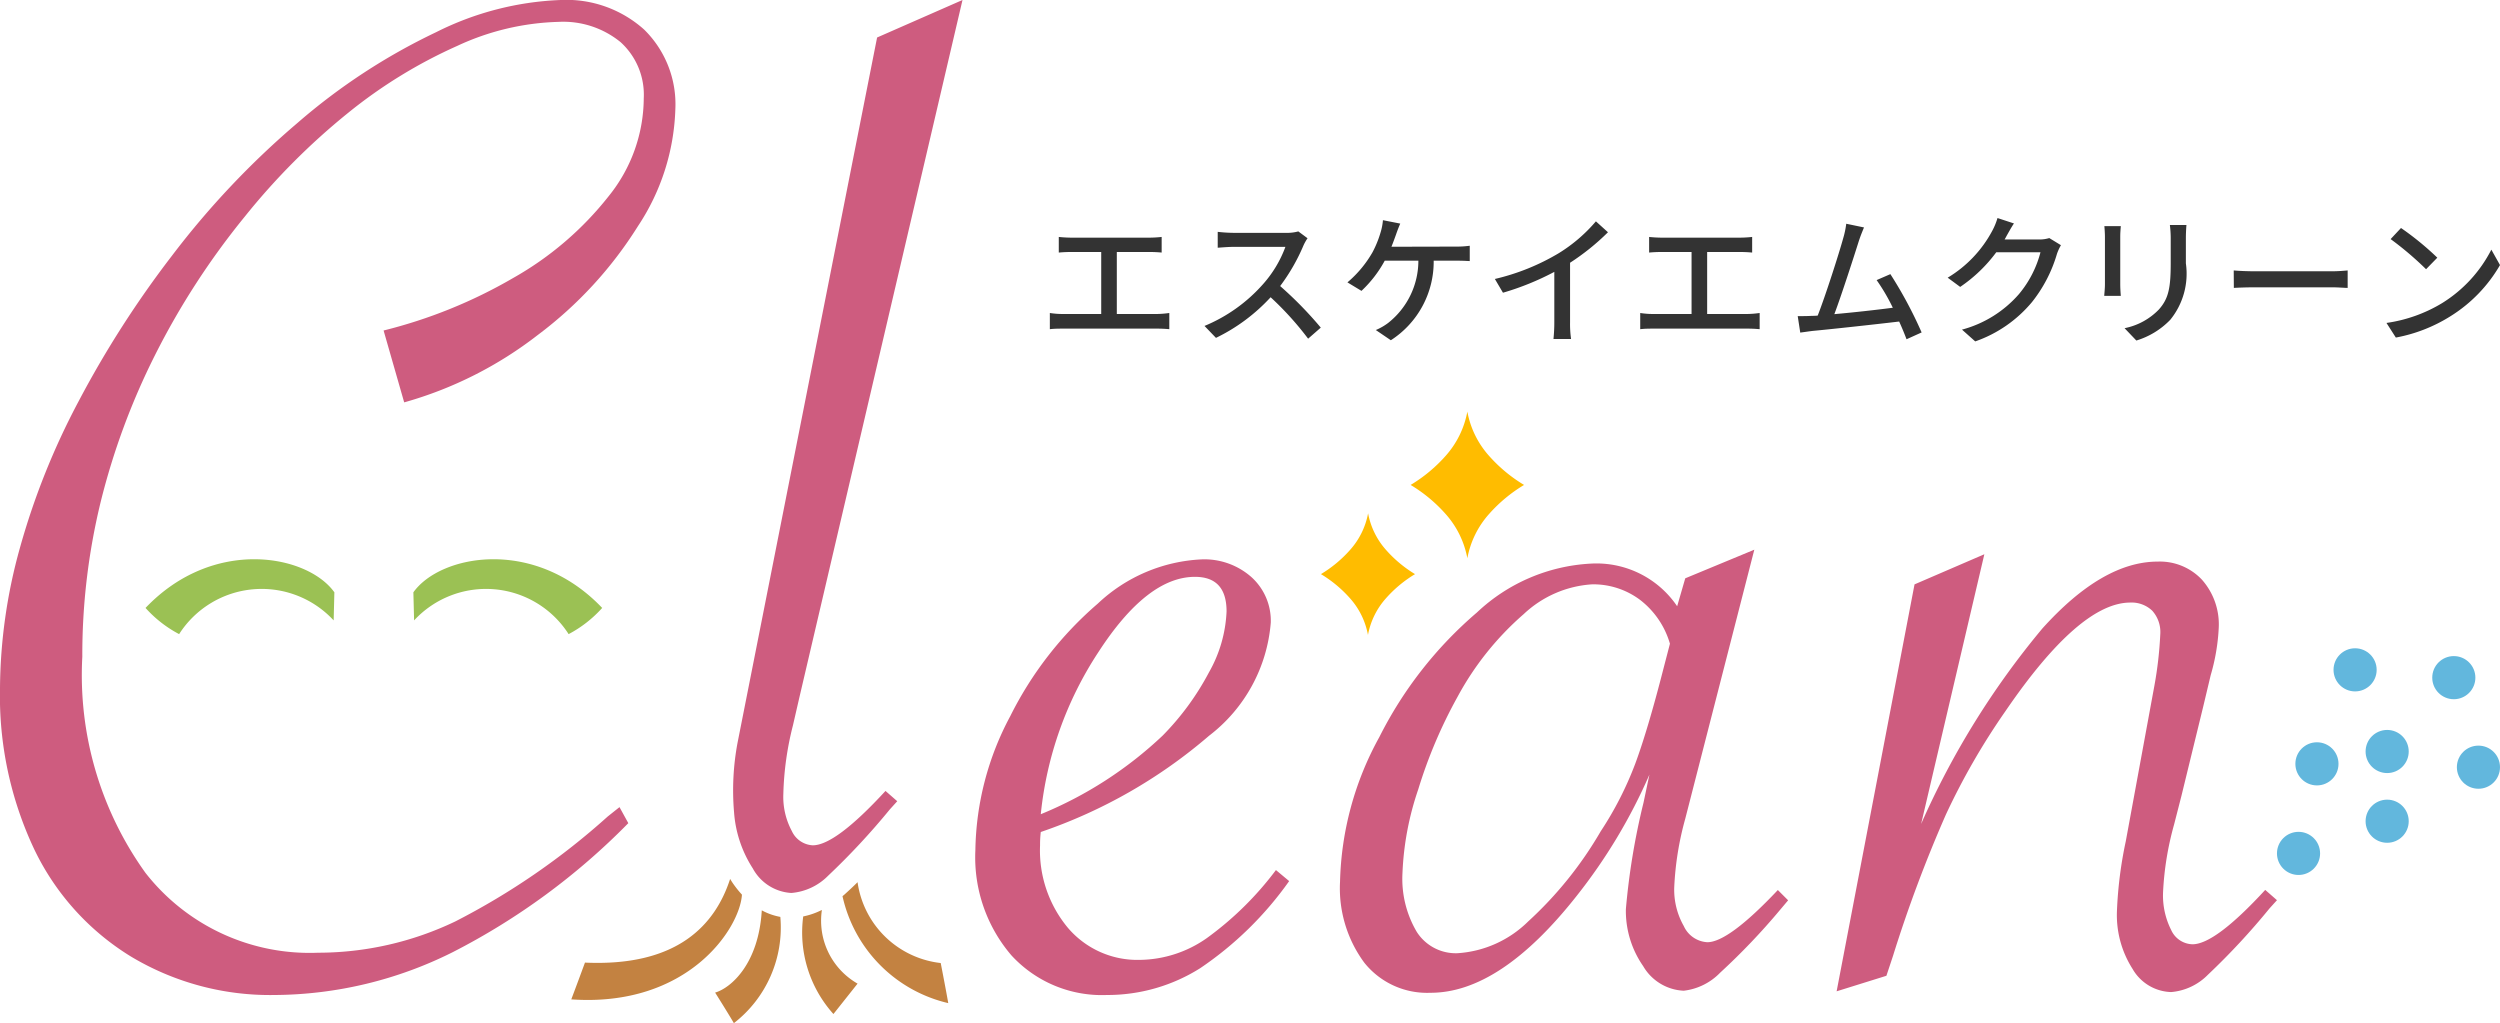 <svg xmlns="http://www.w3.org/2000/svg" width="80" height="32.741" viewBox="0 0 80 32.741"><g data-name="レイヤー 2"><g data-name="レイヤー 1"><path d="M12.934 12.876l-.659-2.3A15.811 15.811 0 0 0 16.414 8.9a10.381 10.381 0 0 0 3.069-2.629A5.021 5.021 0 0 0 20.6 3.149a2.269 2.269 0 0 0-.741-1.8A2.9 2.9 0 0 0 17.872.7a8.166 8.166 0 0 0-3.245.771 15.7 15.7 0 0 0-3.492 2.145 21.741 21.741 0 0 0-3.3 3.313 24.238 24.238 0 0 0-2.873 4.431 22.478 22.478 0 0 0-1.74 4.7 20.681 20.681 0 0 0-.588 4.957 10.845 10.845 0 0 0 2.022 6.916 6.666 6.666 0 0 0 5.526 2.554 10.176 10.176 0 0 0 4.386-1 22.832 22.832 0 0 0 4.879-3.359l.377-.3.282.513a21.747 21.747 0 0 1-5.62 4.129A12.881 12.881 0 0 1 8.8 31.84a8.652 8.652 0 0 1-4.6-1.225 8.149 8.149 0 0 1-3.1-3.429A11.49 11.49 0 0 1 0 22.02a17.054 17.054 0 0 1 .635-4.479 23.274 23.274 0 0 1 1.893-4.723A32.419 32.419 0 0 1 5.5 8.187 27.071 27.071 0 0 1 9.524 3.93a19.64 19.64 0 0 1 4.432-2.9A9.68 9.68 0 0 1 17.942 0a3.725 3.725 0 0 1 2.669.945 3.347 3.347 0 0 1 1 2.554 7.158 7.158 0 0 1-1.2 3.743 12.873 12.873 0 0 1-3.2 3.476 12.471 12.471 0 0 1-4.277 2.158zM30.8 0l-5.216 22.3-.211.917a9.784 9.784 0 0 0-.306 2.187 2.311 2.311 0 0 0 .271 1.188.781.781 0 0 0 .67.458q.727 0 2.328-1.74l.376.329-.235.259a22.629 22.629 0 0 1-1.977 2.125 1.87 1.87 0 0 1-1.176.552 1.5 1.5 0 0 1-1.235-.787 3.817 3.817 0 0 1-.6-1.806 8.251 8.251 0 0 1 .115-2.227L28.067 1.2zM40.83 27.842l.423.353a11.071 11.071 0 0 1-2.845 2.786 5.571 5.571 0 0 1-2.987.859 3.931 3.931 0 0 1-3.057-1.27 4.817 4.817 0 0 1-1.152-3.363 9.348 9.348 0 0 1 1.117-4.291 11.537 11.537 0 0 1 2.8-3.6 5.192 5.192 0 0 1 3.326-1.416 2.273 2.273 0 0 1 1.587.564 1.88 1.88 0 0 1 .623 1.458 5.063 5.063 0 0 1-1.975 3.622 16.328 16.328 0 0 1-5.385 3.08 3.4 3.4 0 0 0-.023.424 3.873 3.873 0 0 0 .893 2.645 2.92 2.92 0 0 0 2.3 1.023 3.8 3.8 0 0 0 2.14-.694 10.34 10.34 0 0 0 2.215-2.18zm-7.525-1.787a12.628 12.628 0 0 0 3.9-2.516 8.585 8.585 0 0 0 1.481-2.022 4.3 4.3 0 0 0 .564-1.952q0-1.106-1.011-1.106-1.529 0-3.092 2.411a11.55 11.55 0 0 0-1.842 5.185zM56.138 17.59l-2.21 8.61a9.771 9.771 0 0 0-.353 2.211 2.354 2.354 0 0 0 .306 1.222.88.88 0 0 0 .753.518q.681 0 2.257-1.67l.329.329-.258.306a21.158 21.158 0 0 1-1.917 2.01 1.932 1.932 0 0 1-1.164.577 1.583 1.583 0 0 1-1.3-.788 3.09 3.09 0 0 1-.553-1.822 22.279 22.279 0 0 1 .565-3.41l.188-.894a17.446 17.446 0 0 1-2.328 3.88q-2.447 3.105-4.68 3.1a2.57 2.57 0 0 1-2.116-.964 4.009 4.009 0 0 1-.776-2.587 10.056 10.056 0 0 1 1.258-4.632 12.808 12.808 0 0 1 3.122-3.986 5.747 5.747 0 0 1 3.639-1.564 3.117 3.117 0 0 1 2.769 1.364l.259-.894zm-2.7 3.009a2.726 2.726 0 0 0-.952-1.4 2.491 2.491 0 0 0-1.54-.5 3.511 3.511 0 0 0-2.187.952 9.438 9.438 0 0 0-2.117 2.646 15.35 15.35 0 0 0-1.258 2.962 9.407 9.407 0 0 0-.505 2.681 3.341 3.341 0 0 0 .458 1.881 1.48 1.48 0 0 0 1.3.682 3.539 3.539 0 0 0 2.263-1.015 12.213 12.213 0 0 0 2.324-2.888 10.91 10.91 0 0 0 1.105-2.164q.4-1.082.894-3.01zM58.772 31.722L61.265 18.7l2.234-.964-2.023 8.63a26.311 26.311 0 0 1 3.881-6.256q1.927-2.139 3.691-2.139a1.847 1.847 0 0 1 1.411.576A2.156 2.156 0 0 1 71 20.082a6.484 6.484 0 0 1-.259 1.528l-.235.988-.7 2.869-.235.917a9.711 9.711 0 0 0-.353 2.164 2.451 2.451 0 0 0 .259 1.211.771.771 0 0 0 .682.458q.727 0 2.328-1.74l.376.329-.235.259a22.464 22.464 0 0 1-1.976 2.128 1.867 1.867 0 0 1-1.175.553 1.471 1.471 0 0 1-1.235-.741 3.2 3.2 0 0 1-.5-1.846 13.094 13.094 0 0 1 .282-2.234l.917-4.985a12.331 12.331 0 0 0 .188-1.646 1.018 1.018 0 0 0-.259-.753.955.955 0 0 0-.7-.259q-1.623 0-4 3.481a22.069 22.069 0 0 0-1.9 3.3 43.28 43.28 0 0 0-1.694 4.526l-.211.636z" fill="#ce5c7f"/><path d="M44.355 17.6a2.427 2.427 0 0 1-.576-1.174A2.42 2.42 0 0 1 43.2 17.6a3.976 3.976 0 0 1-.93.772 3.966 3.966 0 0 1 .93.773 2.414 2.414 0 0 1 .575 1.173 2.422 2.422 0 0 1 .576-1.173 3.966 3.966 0 0 1 .93-.773 3.976 3.976 0 0 1-.926-.772zM47.649 14.587a2.92 2.92 0 0 1-.694-1.415 2.92 2.92 0 0 1-.694 1.415 4.785 4.785 0 0 1-1.121.931 4.785 4.785 0 0 1 1.121.931 2.924 2.924 0 0 1 .694 1.415 2.924 2.924 0 0 1 .694-1.415 4.785 4.785 0 0 1 1.121-.931 4.785 4.785 0 0 1-1.121-.931z" fill="#ffbc00"/><circle cx="73.553" cy="27.309" r=".69" fill="#62b7dd"/><circle cx="76.389" cy="24.048" r=".69" fill="#62b7dd"/><circle cx="78.522" cy="21.685" r=".69" fill="#62b7dd"/><circle cx="74.142" cy="24.443" r=".69" fill="#62b7dd"/><circle cx="75.363" cy="21.435" r=".69" fill="#62b7dd"/><circle cx="76.389" cy="26.279" r=".69" fill="#62b7dd"/><circle cx="79.31" cy="24.55" r=".69" fill="#62b7dd"/><path d="M13.228 18.954c.861-1.208 3.873-1.78 6.042.5a3.864 3.864 0 0 1-1.074.838 3.136 3.136 0 0 0-4.945-.439zM10.7 18.954c-.862-1.208-3.873-1.78-6.043.5a3.861 3.861 0 0 0 1.075.838 3.136 3.136 0 0 1 4.945-.439z" fill="#9bc154"/><path d="M27.442 28.23c-.155.155-.3.287-.418.394-.021.019-.042.035-.064.053a4.519 4.519 0 0 0 3.384 3.423s-.059-.349-.241-1.283a3.029 3.029 0 0 1-2.661-2.587zM26.3 29.124h-.012a2.316 2.316 0 0 1-.577.2h-.008a3.905 3.905 0 0 0 .967 3.125l.772-.973a2.319 2.319 0 0 1-1.142-2.352zM24.377 29.131c-.1 1.708-.981 2.482-1.493 2.632.467.743.6.978.6.978a3.873 3.873 0 0 0 1.487-3.4 2.012 2.012 0 0 1-.594-.21zM23.43 28.232c-.023-.035-.044-.071-.066-.106-.471 1.447-1.661 2.813-4.645 2.677-.261.71-.438 1.177-.438 1.177 3.732.26 5.392-2.269 5.461-3.35l-.009-.012a3.221 3.221 0 0 1-.303-.386z" fill="#c38241"/><g fill="#333"><path d="M37.018 10.048a3.257 3.257 0 0 0 .4-.032v.518a4.12 4.12 0 0 0-.4-.018h-3c-.132 0-.277 0-.423.018v-.518a2.663 2.663 0 0 0 .423.032h1.221V8.064h-.958a4 4 0 0 0-.4.018v-.5c.119.014.3.023.4.023h2.484a3.7 3.7 0 0 0 .408-.023v.5a3.928 3.928 0 0 0-.408-.018h-1.027v1.984zM41.841 7.624a1.506 1.506 0 0 0-.132.236 6.178 6.178 0 0 1-.744 1.294 12.047 12.047 0 0 1 1.3 1.33l-.405.354a9.9 9.9 0 0 0-1.2-1.326 5.817 5.817 0 0 1-1.749 1.3l-.367-.382a5.1 5.1 0 0 0 1.867-1.33 3.734 3.734 0 0 0 .722-1.2h-1.666c-.178 0-.423.023-.5.027v-.508a4.767 4.767 0 0 0 .5.032h1.684a1.345 1.345 0 0 0 .395-.046zM46.587 7.891a3.079 3.079 0 0 0 .445-.027v.491a7.817 7.817 0 0 0-.445-.014h-.709a2.989 2.989 0 0 1-1.371 2.547l-.481-.327a1.832 1.832 0 0 0 .395-.227 2.538 2.538 0 0 0 .967-1.993h-1.076a3.8 3.8 0 0 1-.745.967l-.449-.272a3.6 3.6 0 0 0 .8-.959 3.337 3.337 0 0 0 .258-.631 1.82 1.82 0 0 0 .078-.4l.554.109c-.046.105-.1.245-.132.341-.041.113-.091.254-.15.4zM50.242 10.312a3.49 3.49 0 0 0 .032.535h-.563a5.151 5.151 0 0 0 .027-.535V8.7a8.634 8.634 0 0 1-1.643.667l-.259-.44a7.143 7.143 0 0 0 2.048-.827 5.012 5.012 0 0 0 1.185-1.017l.386.349a7.512 7.512 0 0 1-1.213.976zM55.909 10.048a3.257 3.257 0 0 0 .4-.032v.518a4.12 4.12 0 0 0-.4-.018h-3c-.132 0-.277 0-.422.018v-.518a2.642 2.642 0 0 0 .422.032h1.221V8.064h-.958a4 4 0 0 0-.4.018v-.5c.119.014.3.023.4.023h2.488a3.731 3.731 0 0 0 .409-.023v.5a3.96 3.96 0 0 0-.409-.018h-1.031v1.984zM61.009 10.856a9.17 9.17 0 0 0-.236-.567c-.722.086-2.175.245-2.765.3-.114.013-.263.036-.4.054l-.081-.527c.14 0 .317 0 .454-.009.054 0 .118 0 .186-.009.254-.649.685-2 .813-2.466a2.86 2.86 0 0 0 .1-.472l.568.118c-.05.123-.109.259-.173.459-.136.431-.549 1.716-.776 2.316a50.5 50.5 0 0 0 1.871-.205 6.151 6.151 0 0 0-.518-.885l.44-.191a13.438 13.438 0 0 1 1 1.866zM65.95 7.846a1.6 1.6 0 0 0-.127.277 4.5 4.5 0 0 1-.8 1.544 4.131 4.131 0 0 1-1.816 1.258l-.423-.377a3.675 3.675 0 0 0 1.821-1.135 3.424 3.424 0 0 0 .69-1.34H63.88a4.728 4.728 0 0 1-1.154 1.108l-.4-.295a3.868 3.868 0 0 0 1.426-1.5 2.082 2.082 0 0 0 .168-.409l.526.173c-.091.136-.186.313-.236.4a1.597 1.597 0 0 1-.063.113h1.089a1.068 1.068 0 0 0 .341-.045zM67.866 7.237c-.008.1-.018.209-.018.336V9.1c0 .118.01.277.018.367h-.531c.005-.077.023-.236.023-.367V7.573c0-.081-.009-.24-.018-.336zm2.1-.036a5.308 5.308 0 0 0-.018.418v.808a2.337 2.337 0 0 1-.5 1.807 2.526 2.526 0 0 1-1.085.663l-.377-.395a2.093 2.093 0 0 0 1.1-.6c.318-.358.377-.713.377-1.507v-.776a3.448 3.448 0 0 0-.027-.418zM71.479 8.654c.145.014.427.027.672.027h2.466c.222 0 .4-.018.508-.027v.559c-.1 0-.3-.019-.5-.019h-2.47c-.254 0-.522.01-.672.019zM78.147 9.7a4.321 4.321 0 0 0 1.576-1.711l.277.493a4.689 4.689 0 0 1-1.594 1.643 4.988 4.988 0 0 1-1.739.677l-.3-.468a4.707 4.707 0 0 0 1.78-.634zm-.154-1.453l-.359.368a10.317 10.317 0 0 0-1.134-.964l.332-.355a9.281 9.281 0 0 1 1.161.949z"/></g></g></g></svg>